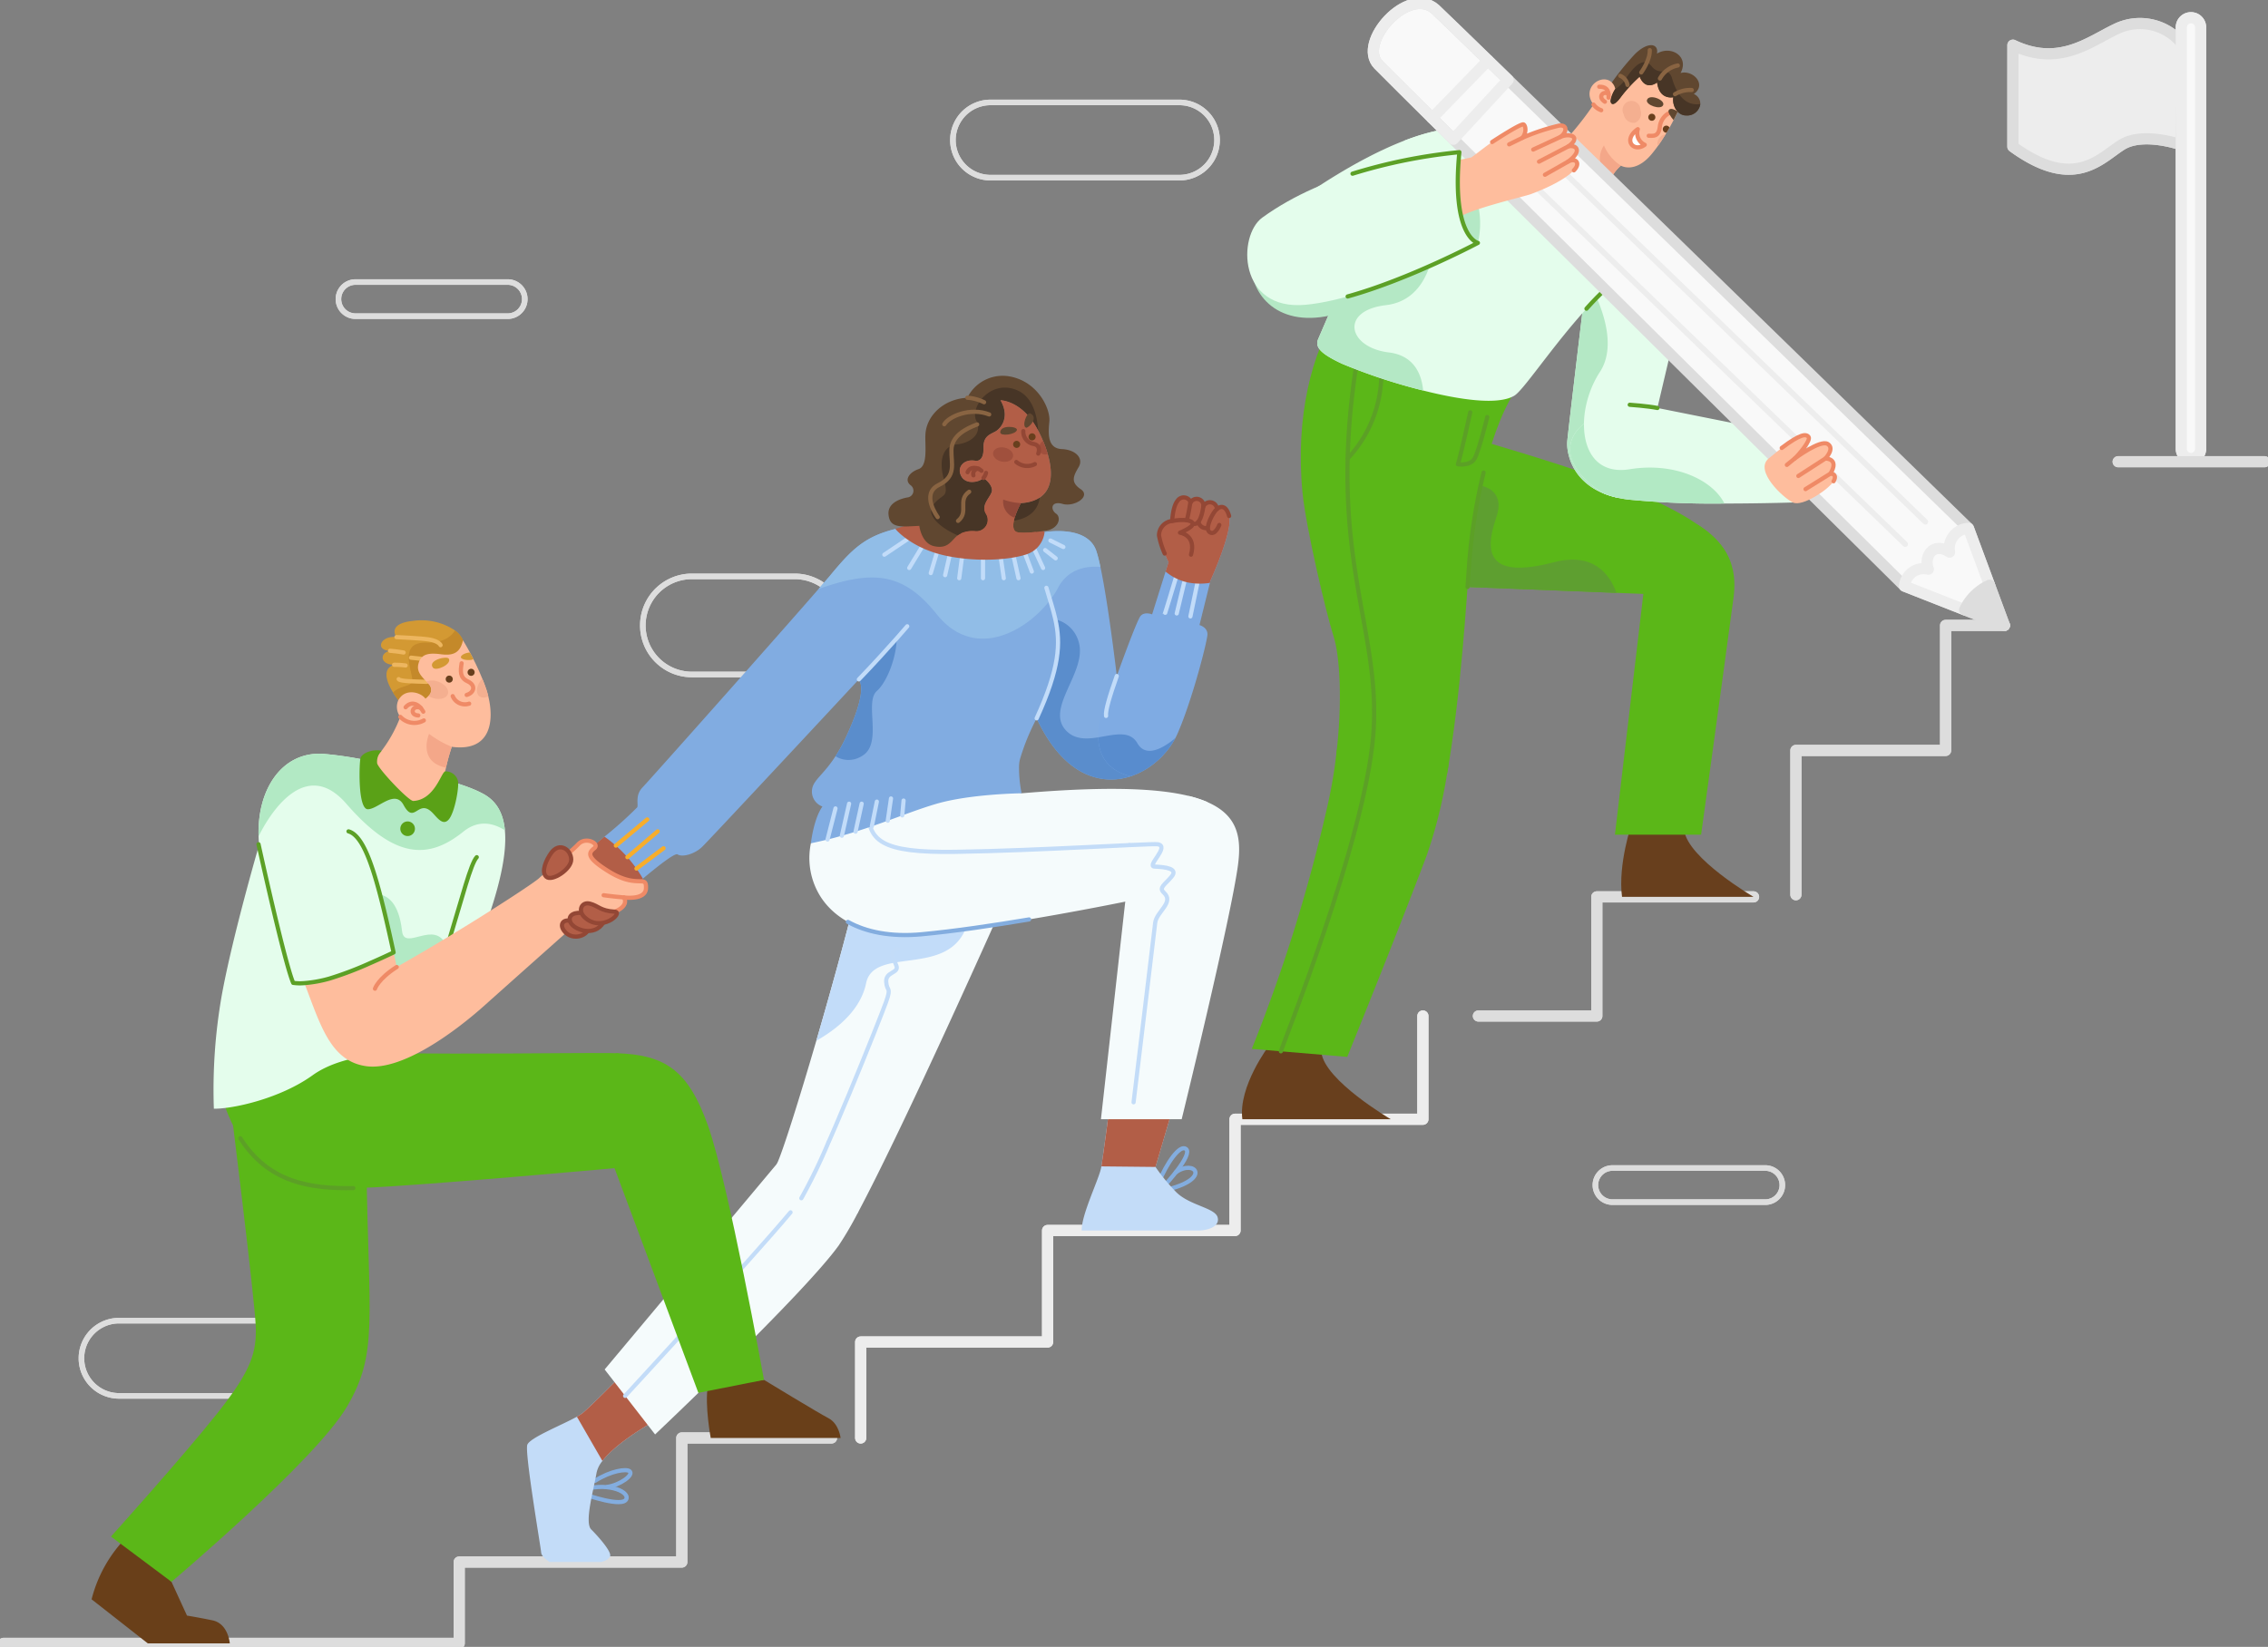 <svg id="Groupe_963" data-name="Groupe 963" xmlns="http://www.w3.org/2000/svg" xmlns:xlink="http://www.w3.org/1999/xlink" width="406.416" height="295.196" viewBox="0 0 406.416 295.196">
  <rect x="0" y="0" width="406.416" height="295.196" fill="#808080" stroke="none"/>
  <defs>
    <clipPath id="clip-path">
      <rect id="Rectangle_213" data-name="Rectangle 213" width="406.416" height="295.196" fill="none"/>
    </clipPath>
  </defs>
  <g id="Groupe_956" data-name="Groupe 956">
    <g id="Groupe_955" data-name="Groupe 955" clip-path="url(#clip-path)">
      <path id="Tracé_3311" data-name="Tracé 3311" d="M64.113,395.024H30.263a6.742,6.742,0,0,1,0-13.484h33.85a6.742,6.742,0,1,1,0,13.484Z" transform="translate(-8.928 -144.817)" fill="none" stroke="#ddd" stroke-width="1"/>
      <path id="Tracé_3312" data-name="Tracé 3312" d="M212.877,184.1H194.46a8.793,8.793,0,0,1,0-17.587h18.417a8.793,8.793,0,1,1,0,17.587Z" transform="translate(-70.472 -63.2)" fill="none" stroke="#ddd" stroke-width="1"/>
      <path id="Tracé_3313" data-name="Tracé 3313" d="M315.813,43.076h-33.85a6.742,6.742,0,0,1,0-13.484h33.85a6.742,6.742,0,0,1,0,13.484Z" transform="translate(-104.463 -11.232)" fill="none" stroke="#ddd" stroke-width="1"/>
      <path id="Tracé_3314" data-name="Tracé 3314" d="M491.2,343.561H463.929a3.058,3.058,0,1,1,0-6.115H491.2a3.058,3.058,0,1,1,0,6.115Z" transform="translate(-174.928 -128.081)" fill="none" stroke="#ddd" stroke-width="1"/>
      <path id="Tracé_3315" data-name="Tracé 3315" d="M128.168,87.6H100.893a3.058,3.058,0,1,1,0-6.115h27.276a3.058,3.058,0,0,1,0,6.115Z" transform="translate(-37.134 -30.928)" fill="none" stroke="#ddd" stroke-width="1"/>
      <path id="Tracé_3316" data-name="Tracé 3316" d="M581.367,10.673c8.289,3.963,13.752-.652,18.556-2.912a9.672,9.672,0,0,1,11.957,2.912L611.5,28.527s-6.776-2.4-10.638,0-8.477,8.339-19.5.333Z" transform="translate(-220.664 -2.576)" fill="#ededed"/>
      <path id="Tracé_3317" data-name="Tracé 3317" d="M581.367,10.673c8.289,3.963,13.752-.652,18.556-2.912a9.672,9.672,0,0,1,11.957,2.912L611.5,28.527s-6.776-2.4-10.638,0-8.477,8.339-19.5.333Z" transform="translate(-220.664 -2.576)" fill="none" stroke="#ddd" stroke-linecap="round" stroke-linejoin="round" stroke-width="2"/>
      <path id="Tracé_3318" data-name="Tracé 3318" d="M631.735,84.129h0a1.729,1.729,0,0,1-1.729-1.729V6.847a1.729,1.729,0,0,1,3.458,0V82.4a1.729,1.729,0,0,1-1.729,1.729" transform="translate(-239.125 -1.943)" fill="#f9f9f9"/>
      <path id="Tracé_3319" data-name="Tracé 3319" d="M631.735,84.129h0a1.729,1.729,0,0,1-1.729-1.729V6.847a1.729,1.729,0,0,1,3.458,0V82.4A1.729,1.729,0,0,1,631.735,84.129Z" transform="translate(-239.125 -1.943)" fill="none" stroke="#ededed" stroke-linecap="round" stroke-linejoin="round" stroke-width="2"/>
      <line id="Ligne_169" data-name="Ligne 169" x2="26.232" transform="translate(379.564 82.759)" fill="none" stroke="#ddd" stroke-linecap="round" stroke-linejoin="round" stroke-width="2"/>
      <path id="Tracé_3320" data-name="Tracé 3320" d="M556.061,180.683H545.52v22.409H518.694v25.863" transform="translate(-196.876 -68.58)" fill="none" stroke="#ddd" stroke-linecap="round" stroke-linejoin="round" stroke-width="2"/>
      <path id="Tracé_3321" data-name="Tracé 3321" d="M149.384,415.43H122.556v22.24H82.668v14.586H1" transform="translate(-0.38 -157.681)" fill="none" stroke="#ddd" stroke-linecap="round" stroke-linejoin="round" stroke-width="2"/>
      <path id="Tracé_3322" data-name="Tracé 3322" d="M349.327,293.526v18.507H315.663v19.94H282.078v19.989H248.583v17.2" transform="translate(-94.352 -111.411)" fill="none" stroke="#ededed" stroke-linecap="round" stroke-linejoin="round" stroke-width="2"/>
      <path id="Tracé_3323" data-name="Tracé 3323" d="M476.3,259.11h-28.09v21.353H426.99" transform="translate(-162.068 -98.348)" fill="none" stroke="#ddd" stroke-linecap="round" stroke-linejoin="round" stroke-width="2"/>
      <path id="Tracé_3324" data-name="Tracé 3324" d="M64.113,395.024H30.263a6.742,6.742,0,0,1,0-13.484h33.85a6.742,6.742,0,1,1,0,13.484Z" transform="translate(-8.928 -144.817)" fill="none" stroke="#ddd" stroke-width="1"/>
      <path id="Tracé_3325" data-name="Tracé 3325" d="M212.877,184.1H194.46a8.793,8.793,0,0,1,0-17.587h18.417a8.793,8.793,0,1,1,0,17.587Z" transform="translate(-70.472 -63.2)" fill="none" stroke="#ddd" stroke-width="1"/>
      <path id="Tracé_3326" data-name="Tracé 3326" d="M315.813,43.076h-33.85a6.742,6.742,0,0,1,0-13.484h33.85a6.742,6.742,0,0,1,0,13.484Z" transform="translate(-104.463 -11.232)" fill="none" stroke="#ddd" stroke-width="1"/>
      <path id="Tracé_3327" data-name="Tracé 3327" d="M491.2,343.561H463.929a3.058,3.058,0,1,1,0-6.115H491.2a3.058,3.058,0,1,1,0,6.115Z" transform="translate(-174.928 -128.081)" fill="none" stroke="#ddd" stroke-width="1"/>
      <path id="Tracé_3328" data-name="Tracé 3328" d="M128.168,87.6H100.893a3.058,3.058,0,1,1,0-6.115h27.276a3.058,3.058,0,0,1,0,6.115Z" transform="translate(-37.134 -30.928)" fill="none" stroke="#ddd" stroke-width="1"/>
      <path id="Tracé_3329" data-name="Tracé 3329" d="M581.367,10.673c8.289,3.963,13.752-.652,18.556-2.912a9.672,9.672,0,0,1,11.957,2.912L611.5,28.527s-6.776-2.4-10.638,0-8.477,8.339-19.5.333Z" transform="translate(-220.664 -2.576)" fill="#ededed"/>
      <path id="Tracé_3330" data-name="Tracé 3330" d="M581.367,10.673c8.289,3.963,13.752-.652,18.556-2.912a9.672,9.672,0,0,1,11.957,2.912L611.5,28.527s-6.776-2.4-10.638,0-8.477,8.339-19.5.333Z" transform="translate(-220.664 -2.576)" fill="none" stroke="#ddd" stroke-linecap="round" stroke-linejoin="round" stroke-width="2"/>
      <path id="Tracé_3331" data-name="Tracé 3331" d="M631.735,84.129h0a1.729,1.729,0,0,1-1.729-1.729V6.847a1.729,1.729,0,0,1,3.458,0V82.4a1.729,1.729,0,0,1-1.729,1.729" transform="translate(-239.125 -1.943)" fill="#f9f9f9"/>
      <path id="Tracé_3332" data-name="Tracé 3332" d="M631.735,84.129h0a1.729,1.729,0,0,1-1.729-1.729V6.847a1.729,1.729,0,0,1,3.458,0V82.4A1.729,1.729,0,0,1,631.735,84.129Z" transform="translate(-239.125 -1.943)" fill="none" stroke="#ededed" stroke-linecap="round" stroke-linejoin="round" stroke-width="2"/>
      <line id="Ligne_170" data-name="Ligne 170" x2="26.232" transform="translate(379.564 82.759)" fill="none" stroke="#ddd" stroke-linecap="round" stroke-linejoin="round" stroke-width="2"/>
      <path id="Tracé_3333" data-name="Tracé 3333" d="M556.061,180.683H545.52v22.409H518.694v25.863" transform="translate(-196.876 -68.58)" fill="none" stroke="#ddd" stroke-linecap="round" stroke-linejoin="round" stroke-width="2"/>
      <path id="Tracé_3334" data-name="Tracé 3334" d="M149.384,415.43H122.556v22.24H82.668v14.586H1" transform="translate(-0.38 -157.681)" fill="none" stroke="#ddd" stroke-linecap="round" stroke-linejoin="round" stroke-width="2"/>
      <path id="Tracé_3335" data-name="Tracé 3335" d="M349.327,293.526v18.507H315.663v19.94H282.078v19.989H248.583v17.2" transform="translate(-94.352 -111.411)" fill="none" stroke="#ededed" stroke-linecap="round" stroke-linejoin="round" stroke-width="2"/>
      <path id="Tracé_3336" data-name="Tracé 3336" d="M476.3,259.11h-28.09v21.353H426.99" transform="translate(-162.068 -98.348)" fill="none" stroke="#ddd" stroke-linecap="round" stroke-linejoin="round" stroke-width="2"/>
    </g>
  </g>
  <g id="Groupe_958" data-name="Groupe 958">
    <g id="Groupe_957" data-name="Groupe 957" clip-path="url(#clip-path)">
      <path id="Tracé_3337" data-name="Tracé 3337" d="M470.691,26.991s-.12.285-.348.765c-.183.394-.44.914-.76,1.525-.217.417-.457.874-.731,1.353-.166.292-.337.594-.525.9-.057.1-.115.194-.177.292-.411.674-.862,1.376-1.359,2.067-.349.486-.714.965-1.1,1.434-3.015,3.654-5.55,2.118-5.55,2.118a7.652,7.652,0,0,0-1.73,2.188,13.117,13.117,0,0,0-1.313,3.615c-7.119,5.186-11.632-1.647-9.519-7.726a53.222,53.222,0,0,0,7.658-9.017c-2.3-3.055,1.524-5.716,3.283-3.963l3.8-1.765c8.012-2.119,8.366,6.219,8.366,6.219" transform="translate(-169.685 -7.753)" fill="#febd9d"/>
      <path id="Tracé_3338" data-name="Tracé 3338" d="M461.888,25.058c1.008-.027,1.838.415,1.672,1.956" transform="translate(-175.314 -9.511)" fill="none" stroke="#ef8a66" stroke-linecap="round" stroke-linejoin="round" stroke-width="0.75"/>
      <path id="Tracé_3339" data-name="Tracé 3339" d="M463.127,28.425c-1.456-.91-.177-2.1.639-1.351" transform="translate(-175.533 -10.187)" fill="none" stroke="#ef8a66" stroke-linecap="round" stroke-linejoin="round" stroke-width="0.75"/>
      <path id="Tracé_3340" data-name="Tracé 3340" d="M473.441,40.115a2.322,2.322,0,0,1-1.239-2.8c-2.778,1.948-.708,4.258,1.239,2.8" transform="translate(-178.717 -14.162)" fill="#fff"/>
      <path id="Tracé_3341" data-name="Tracé 3341" d="M473.441,40.115a2.322,2.322,0,0,1-1.239-2.8C469.424,39.26,471.494,41.57,473.441,40.115Z" transform="translate(-178.717 -14.162)" fill="none" stroke="#ef8a66" stroke-linecap="round" stroke-linejoin="round" stroke-width="0.75"/>
      <path id="Tracé_3342" data-name="Tracé 3342" d="M476.185,36.744c.94.02,1.769.162,1.992-1.617A3.153,3.153,0,0,1,479.8,32.7" transform="translate(-180.741 -12.41)" fill="none" stroke="#ef8a66" stroke-linecap="round" stroke-linejoin="round" stroke-width="0.75"/>
      <path id="Tracé_3343" data-name="Tracé 3343" d="M460.243,30.214a2.929,2.929,0,0,0,1.378,1.012" transform="translate(-174.69 -11.468)" fill="none" stroke="#ef8a66" stroke-linecap="round" stroke-linejoin="round" stroke-width="0.75"/>
      <path id="Tracé_3344" data-name="Tracé 3344" d="M476.063,33.485a.633.633,0,1,0,.633-.633.633.633,0,0,0-.633.633" transform="translate(-180.695 -12.469)" fill="#683f1d"/>
      <path id="Tracé_3345" data-name="Tracé 3345" d="M481.451,36.654c-.166.291-.337.594-.526.9a.1.1,0,0,1-.04.006.634.634,0,1,1,0-1.268.617.617,0,0,1,.565.365" transform="translate(-182.285 -13.774)" fill="#683f1d"/>
      <path id="Tracé_3346" data-name="Tracé 3346" d="M481.251,23.6a2.369,2.369,0,0,1-2.552,2.05c-1.456.017-2.53-1.645-2.29-3.267,0,0-2.5.583-2.9-2.655,0,0-2.022,1.656-3.129-1.028a26,26,0,0,0-3.313,3.581c-1.239,1.736-1.845,1.5-1.9.759A5.215,5.215,0,0,1,466,20.925s0-.006.006-.006a.017.017,0,0,0,.006-.011,2.263,2.263,0,0,0-.617-1.171,48.392,48.392,0,0,1,3.8-4.723c2.376-2.638,4.654-2.444,4.289-.445,2.444-1.519,5.842.44,4.231,3.472,2.267-.611,4.74,2.108,2.37,3.764a1.849,1.849,0,0,1,1.159,1.793" transform="translate(-176.562 -4.954)" fill="#604730"/>
      <path id="Tracé_3347" data-name="Tracé 3347" d="M475.667,28.573c-.295.9,2.494,1.873,2.9.931s-2.517-2.092-2.9-.931" transform="translate(-180.536 -10.659)" fill="#604730"/>
      <path id="Tracé_3348" data-name="Tracé 3348" d="M483.562,31.944c-.183.394-.44.914-.759,1.525-.554-.611-1.062-1.439-.88-1.759.286-.5,1.057-.149,1.639.234" transform="translate(-182.904 -11.942)" fill="#604730"/>
      <path id="Tracé_3349" data-name="Tracé 3349" d="M465.851,45.638a7.658,7.658,0,0,0-1.73,2.187c-3.6-2.713-1.308-5.8-1.308-5.8a8.016,8.016,0,0,0,3.038,3.615" transform="translate(-175.393 -15.95)" fill="#f4a789"/>
      <path id="Tracé_3350" data-name="Tracé 3350" d="M481.251,25.465a2.369,2.369,0,0,1-2.552,2.05c-1.456.017-2.53-1.645-2.29-3.267,0,0-2.5.583-2.9-2.655,0,0-2.022,1.656-3.129-1.028a26,26,0,0,0-3.313,3.581c-1.239,1.736-1.845,1.5-1.9.759A5.215,5.215,0,0,1,466,22.792s0-.006.006-.006a5.833,5.833,0,0,0,1.964-1.987c1.577-2.347,3.193-3.8,4.592-2.061s3.009,0,3.62,2.1c.577,2,1.9,5.111,5.065,4.625" transform="translate(-176.562 -6.821)" fill="#473526"/>
      <path id="Tracé_3351" data-name="Tracé 3351" d="M475.553,14.485c.079,1.815-1.526,4-1.526,4" transform="translate(-179.922 -5.498)" fill="none" stroke="#896442" stroke-linecap="round" stroke-linejoin="round" stroke-width="0.75"/>
      <path id="Tracé_3352" data-name="Tracé 3352" d="M479.419,21.254a4.687,4.687,0,0,1,3.206-2.334" transform="translate(-181.968 -7.181)" fill="none" stroke="#896442" stroke-linecap="round" stroke-linejoin="round" stroke-width="0.75"/>
      <path id="Tracé_3353" data-name="Tracé 3353" d="M483.779,26.746A5.193,5.193,0,0,1,486.769,26" transform="translate(-183.623 -9.864)" fill="none" stroke="#896442" stroke-linecap="round" stroke-linejoin="round" stroke-width="0.75"/>
      <path id="Tracé_3354" data-name="Tracé 3354" d="M467.968,21.908a2.215,2.215,0,0,1,1.3,1.632" transform="translate(-177.622 -8.315)" fill="none" stroke="#896442" stroke-linecap="round" stroke-linejoin="round" stroke-width="0.75"/>
      <path id="Tracé_3355" data-name="Tracé 3355" d="M470.935,33.085a1.814,1.814,0,0,1-2.019-1.516,1.6,1.6,0,1,1,2.987-.816,1.814,1.814,0,0,1-.969,2.332" transform="translate(-177.948 -11.081)" fill="#f4af90"/>
      <path id="Tracé_3356" data-name="Tracé 3356" d="M480.153,38.792c-.411.674-.862,1.376-1.359,2.067a1.047,1.047,0,0,1-.1-.354,1.726,1.726,0,0,1,1.462-1.713" transform="translate(-181.689 -14.724)" fill="#f4af90"/>
      <path id="Tracé_3357" data-name="Tracé 3357" d="M466.27,151.388c-.908,8.366-7.128,4.328-15.808,3.187l-4.815-.192-32.021-1.259-2.674-.105,9.3-26.245c20.586,6.124,47.174,13.951,46.017,24.615" transform="translate(-155.982 -48.118)" fill="#5bb718"/>
      <path id="Tracé_3358" data-name="Tracé 3358" d="M447.282,159.356l-32.019-1.262.954-7,4.374-11.221s7.384-.445,5.14,6.013-1.348,11.038,10.319,7.989c7.046-1.845,10,2.078,11.232,5.477" transform="translate(-157.617 -53.089)" fill="#5e9f30"/>
      <path id="Tracé_3359" data-name="Tracé 3359" d="M414.987,103.308c-5.454,7.1-8.407,22.5-9.089,31.735-.49,6.651-1.489,23.781-3.989,38.107,0,.006-.006.006-.006.012-8.63,18.508-20.524,9.766-19.866-3.276v-.068c1.16-9.555.639-17.732-.441-21.151-1.439-4.542-4.995-19.68-5.6-25.891-1.328-13.625,1.743-25.289,6.211-31.934Z" transform="translate(-142.593 -34.48)" fill="#5bb718"/>
      <path id="Tracé_3360" data-name="Tracé 3360" d="M423.854,157.04c.131-1.851.239-3.431.329-4.655a100.99,100.99,0,0,1,2.55-15.85" transform="translate(-160.878 -51.823)" fill="none" stroke="#5ca026" stroke-linecap="round" stroke-linejoin="round" stroke-width="0.75"/>
      <path id="Tracé_3361" data-name="Tracé 3361" d="M390.639,106.7c-5.026,33.8,4.641,46.514,3.17,65.469a96,96,0,0,1-2.86,15.449" transform="translate(-147.716 -40.5)" fill="none" stroke="#5ca026" stroke-linecap="round" stroke-linejoin="round" stroke-width="0.75"/>
      <path id="Tracé_3362" data-name="Tracé 3362" d="M389.229,123.672a22.153,22.153,0,0,0,6.017-14.372" transform="translate(-147.736 -41.486)" fill="none" stroke="#5ca026" stroke-linecap="round" stroke-linejoin="round" stroke-width="0.75"/>
      <path id="Tracé_3363" data-name="Tracé 3363" d="M423.281,119.121s-1.578,7.262-2.21,9.313c0,0,2.21.352,3-1.034s2.263-7.437,2.263-7.437" transform="translate(-159.822 -45.214)" fill="none" stroke="#5ca026" stroke-linecap="round" stroke-linejoin="round" stroke-width="0.75"/>
      <path id="Tracé_3364" data-name="Tracé 3364" d="M471.968,88.655,468.8,102.119c-.869,4.449-1.1,8.047-1.595,10.7-.676,3.673-1.837,5.534-5.838,5.323h-.019a1.223,1.223,0,0,1-.161-.043c-.192-.05-.385-.1-.571-.155-.13-.037-.254-.074-.378-.112-.168-.056-.335-.112-.5-.168-.217-.081-.428-.161-.633-.248a11.059,11.059,0,0,1-1.055-.49q-.2-.1-.372-.2a10.255,10.255,0,0,1-1.557-1.073,3.213,3.213,0,0,1-.273-.236,9.314,9.314,0,0,1-1.83-2.178,7.486,7.486,0,0,1-.378-.682,9.324,9.324,0,0,1-.707-1.868c-.031-.112-.056-.217-.081-.323-.031-.124-.056-.248-.074-.366s-.037-.211-.056-.316a7.1,7.1,0,0,1-.068-1.644c.211-2.271,3.022-25.7,3.022-25.7l1.03-2.544,1.377-3.406Z" transform="translate(-171.804 -28.992)" fill="#e4fdec"/>
      <path id="Tracé_3365" data-name="Tracé 3365" d="M467.209,114.9c-.676,3.673-1.837,5.534-5.838,5.323h-.006a1.787,1.787,0,0,1-.174-.043c-.192-.05-.385-.1-.571-.155-.13-.037-.254-.074-.378-.112-.168-.056-.335-.112-.5-.168-.217-.081-.428-.161-.633-.248a11.059,11.059,0,0,1-1.055-.49q-.2-.1-.372-.2a10.257,10.257,0,0,1-1.557-1.073,3.214,3.214,0,0,1-.273-.236,9.313,9.313,0,0,1-1.83-2.178,7.488,7.488,0,0,1-.378-.682,9.324,9.324,0,0,1-.707-1.868c-.031-.112-.056-.217-.081-.323-.031-.124-.056-.248-.074-.366s-.037-.211-.056-.316a7.1,7.1,0,0,1-.068-1.644c.211-2.271,3.022-25.7,3.022-25.7l1.03-2.544c2.227,4.262,4.864,11.168,1.793,15.865-4.728,7.234-4.033,18.973,5.342,17.447a21.778,21.778,0,0,1,3.363-.285" transform="translate(-171.804 -31.076)" fill="#b4e8c5"/>
      <path id="Tracé_3366" data-name="Tracé 3366" d="M431.128,63.041q-1.242.96-2.479,2.084c-7.914,7.19-15.1,18.622-17.137,19.839-2.918,1.753-9.771.742-16.344-.926a102.3,102.3,0,0,1-14.493-4.779c-3.975-1.856-4.934-3.01-4.295-4.489s4.614-10.7,4.614-10.7l-.976-.959L369.242,52.483c6.385-4.814,14.745-10.194,22.42-13.18,5.2-2.022,10.085-2.941,13.825-1.839Z" transform="translate(-140.15 -14.041)" fill="#e4fdec"/>
      <path id="Tracé_3367" data-name="Tracé 3367" d="M444.844,63.041q-1.242.96-2.479,2.084c-8.326.137-16.269,5.8-23.282-.285-8.686-7.543-.828-13.123-6.224-20.466a14.653,14.653,0,0,0-7.481-5.071c5.2-2.022,10.085-2.941,13.825-1.839Z" transform="translate(-153.865 -14.041)" fill="#e4fdec"/>
      <path id="Tracé_3368" data-name="Tracé 3368" d="M399.424,95.047a102.2,102.2,0,0,1-14.493-4.78c-3.975-1.856-4.934-3.009-4.294-4.488s4.614-10.7,4.614-10.7l-.976-.959c3.107-3.267,7.4-7.795,7.641-8.081.377-.445,9.451,2.582,9.451,2.582s-.3,10.153-8.605,11.124-6.853,7.584.537,8.48c4.734.577,5.9,4.249,6.127,6.824" transform="translate(-144.406 -25.048)" fill="#b4e8c5"/>
      <path id="Tracé_3369" data-name="Tracé 3369" d="M366.841,57.987c-13.156,7.643-2,33.728,27.012,7.676,3.059-14.657-13.421-16.5-27.012-7.676" transform="translate(-137.16 -19.986)" fill="#b4e8c5"/>
      <path id="Tracé_3370" data-name="Tracé 3370" d="M464.895,78.977a53.011,53.011,0,0,0-6.69,6.332" transform="translate(-173.916 -29.977)" fill="none" stroke="#5ca026" stroke-linecap="round" stroke-linejoin="round" stroke-width="0.75"/>
      <path id="Tracé_3371" data-name="Tracé 3371" d="M363.565,302.071s-5.559,7.294-4.791,13.205h26.6s-11.824-6.91-12.438-11.977Z" transform="translate(-136.149 -114.654)" fill="#683f1d"/>
      <path id="Tracé_3372" data-name="Tracé 3372" d="M396.809,214.348v.006c-.087.534-.174,1.061-.267,1.582,0,.006-.006.006-.006.012a84.835,84.835,0,0,1-3.648,14.649c-5.3,14.084-14.239,36.116-14.239,36.116l-17.105-1.439a286.2,286.2,0,0,0,13.4-42.854,88.793,88.793,0,0,0,1.731-9.815c.031-.236.056-.478.081-.714v-.006c1.272-7.681,17.546-15.083,20.059,2.463" transform="translate(-137.227 -77.267)" fill="#5bb718"/>
      <path id="Tracé_3373" data-name="Tracé 3373" d="M386.661,204.993c.019,1.464-.031,2.953-.149,4.486-1.477,18.948-16.442,56.044-16.56,56.776" transform="translate(-140.42 -77.807)" fill="none" stroke="#5ca026" stroke-linecap="round" stroke-linejoin="round" stroke-width="0.75"/>
      <path id="Tracé_3374" data-name="Tracé 3374" d="M470.152,237.826s-2.533,7.293-1.766,13.205h23.57s-11.824-6.91-12.438-11.977Z" transform="translate(-177.726 -90.269)" fill="#683f1d"/>
      <path id="Tracé_3375" data-name="Tracé 3375" d="M487.524,165.5c-1.946,14.536-5.66,41.374-5.66,41.374H466.422l5.094-43.158c.069-7.512,5.17-15.533,10.379-12.013,7.177,4.85,6.008,10.974,5.63,13.8" transform="translate(-177.035 -57.255)" fill="#5bb718"/>
      <path id="Tracé_3376" data-name="Tracé 3376" d="M494.613,134.694s-6.217.223-13.482.223a158.018,158.018,0,0,1-17.23-.707c-.347-.043-.682-.093-1.011-.155-.149-.019-.3-.05-.44-.081q-.186-.028-.372-.074c-.217-.043-.428-.1-.633-.149-.223-.056-.441-.118-.651-.18a1.261,1.261,0,0,0-.143-.043c-.18-.056-.354-.118-.527-.18a.546.546,0,0,1-.093-.031c-.2-.074-.41-.155-.6-.236a.146.146,0,0,1-.062-.031c-7.036-4.48-7.247-9.4-3.406-12.44,2.7-2.147,7.408-3.35,13.16-2.823l24.4,4.883Z" transform="translate(-172.119 -44.661)" fill="#e4fdec"/>
      <path id="Tracé_3377" data-name="Tracé 3377" d="M481.131,136.72a158.014,158.014,0,0,1-17.23-.707c-.347-.043-.682-.093-1.011-.155-.149-.019-.3-.05-.44-.081q-.186-.028-.372-.074c-.217-.043-.428-.1-.633-.149-.223-.056-.441-.118-.651-.18a1.251,1.251,0,0,0-.143-.043c-.18-.056-.354-.118-.527-.18a.546.546,0,0,1-.093-.031c-.2-.074-.41-.155-.6-.236a.146.146,0,0,1-.062-.031c-7.036-4.48-7.247-9.4-3.406-12.44-.062,4.988,2.414,9.1,8.2,8.159,7.967-1.3,14.81,1.855,16.969,6.149" transform="translate(-172.119 -46.463)" fill="#b2e9c4"/>
      <path id="Tracé_3378" data-name="Tracé 3378" d="M475.664,117.516c-1.738-.354-4.964-.577-4.964-.577" transform="translate(-178.659 -44.385)" fill="none" stroke="#5ca026" stroke-linecap="round" stroke-linejoin="round" stroke-width="0.75"/>
      <path id="Tracé_3379" data-name="Tracé 3379" d="M509.734,112.483l-7.127-2.8-10.781-4.243s-54.661-54.107-80.844-80.1c-7.207-7.156-12.255-12.175-13.415-13.357-3.86-3.929,5.282-14.26,10.159-9.959.383.337,5.448,5.253,13.072,12.666,26.177,25.458,82.495,80.388,82.495,80.388l3.775,10.2Z" transform="translate(-150.549 -0.38)" fill="#f9f9f9"/>
      <path id="Tracé_3380" data-name="Tracé 3380" d="M509.734,112.483l-7.127-2.8-10.781-4.243s-54.661-54.107-80.844-80.1c-7.207-7.156-12.255-12.175-13.415-13.357-3.86-3.929,5.282-14.26,10.159-9.959.383.337,5.448,5.253,13.072,12.666,26.177,25.458,82.495,80.388,82.495,80.388l3.775,10.2Z" transform="translate(-150.549 -0.38)" fill="none" stroke="#ddd" stroke-linecap="round" stroke-linejoin="round" stroke-width="2"/>
      <line id="Ligne_171" data-name="Ligne 171" x2="70.27" y2="67.977" transform="translate(274.744 25.554)" fill="none" stroke="#ededed" stroke-linecap="round" stroke-linejoin="round" stroke-width="1"/>
      <line id="Ligne_172" data-name="Ligne 172" x2="69.655" y2="67.382" transform="translate(271.747 30.15)" fill="none" stroke="#ededed" stroke-linecap="round" stroke-linejoin="round" stroke-width="1"/>
      <path id="Tracé_3381" data-name="Tracé 3381" d="M565.3,162.837a9.3,9.3,0,0,0-4.46,4.4L550.056,163a3.443,3.443,0,0,1,4.277-3.038c-.857-2.33.862-4.968,3.8-3.066a3.605,3.605,0,0,1,3.386-4.254Z" transform="translate(-208.779 -57.935)" fill="#f9f9f9"/>
      <path id="Tracé_3382" data-name="Tracé 3382" d="M565.3,162.837a9.3,9.3,0,0,0-4.46,4.4L550.056,163a3.443,3.443,0,0,1,4.277-3.038c-.857-2.33.862-4.968,3.8-3.066a3.605,3.605,0,0,1,3.386-4.254Z" transform="translate(-208.779 -57.935)" fill="none" stroke="#ededed" stroke-linecap="round" stroke-linejoin="round" stroke-width="2"/>
      <path id="Tracé_3383" data-name="Tracé 3383" d="M574.56,176.278l-7.127-2.8a9.3,9.3,0,0,1,4.46-4.4Z" transform="translate(-215.375 -64.175)" fill="#ddd"/>
      <path id="Tracé_3384" data-name="Tracé 3384" d="M574.56,176.278l-7.127-2.8a9.3,9.3,0,0,1,4.46-4.4Z" transform="translate(-215.375 -64.175)" fill="none" stroke="#ddd" stroke-linecap="round" stroke-linejoin="round" stroke-width="2"/>
      <path id="Tracé_3385" data-name="Tracé 3385" d="M420.8,14.694c-3.272,3.541-6.858,7.43-9.817,10.65-7.206-7.156-12.255-12.175-13.414-13.357-3.86-3.929,5.282-14.259,10.159-9.959C408.109,2.365,413.174,7.282,420.8,14.694Z" transform="translate(-150.549 -0.38)" fill="none" stroke="#ededed" stroke-linecap="round" stroke-linejoin="round" stroke-width="2"/>
      <line id="Ligne_173" data-name="Ligne 173" x1="10.045" y2="10.348" transform="translate(256.617 10.831)" fill="none" stroke="#ededed" stroke-linecap="round" stroke-linejoin="round" stroke-width="2"/>
      <path id="Tracé_3386" data-name="Tracé 3386" d="M510.373,129.909c5.417-4.546,6.642-4.49,7.146-3.894s-1.741,3.206-2.474,3.894c0,0,4.581-3.435,5.909-2.611s-.412,2.611-.412,2.611,2.557-.046.912,2.7c0,0,1.328,0,.552,1.374s-5.541,4.641-7.281,3.809-6.973-5.687-4.352-7.886" transform="translate(-193.444 -47.722)" fill="#febd9d"/>
      <path id="Tracé_3387" data-name="Tracé 3387" d="M514.6,128.02c3.451-2.623,4.375-2.5,4.8-2,.5.6-1.74,3.206-2.474,3.893,0,0,4.581-3.435,5.91-2.611s-.413,2.611-.413,2.611,2.557-.046.912,2.7c0,0,1.328,0,.552,1.374" transform="translate(-195.323 -47.723)" fill="none" stroke="#ef8a66" stroke-linecap="round" stroke-linejoin="round" stroke-width="0.75"/>
      <line id="Ligne_174" data-name="Ligne 174" x1="4.841" y2="3.127" transform="translate(322.258 82.187)" fill="none" stroke="#ef8a66" stroke-linecap="round" stroke-linejoin="round" stroke-width="0.75"/>
      <line id="Ligne_175" data-name="Ligne 175" y1="2.783" x2="4.469" transform="translate(323.542 84.889)" fill="none" stroke="#ef8a66" stroke-linecap="round" stroke-linejoin="round" stroke-width="0.75"/>
      <line id="Ligne_176" data-name="Ligne 176" x1="1.405" y2="1.144" transform="translate(320.197 82.187)" fill="none" stroke="#ef8a66" stroke-linecap="round" stroke-linejoin="round" stroke-width="0.75"/>
      <path id="Tracé_3388" data-name="Tracé 3388" d="M423.391,65.522a15.206,15.206,0,0,0-.171-7.623l-5.47,2.607s1.966,5.458,5.642,5.016" transform="translate(-158.561 -21.976)" fill="#b4e8c5"/>
      <path id="Tracé_3389" data-name="Tracé 3389" d="M417.533,42.615a35.2,35.2,0,0,0,4.56-.757c.326-.181,2.687-2.071,3.732-2.754s5.243-3.4,5.641-3.147.543,1.487-.217,2.392a38.018,38.018,0,0,1,6.587-2.19c1.618-.191,1.3,1.336.217,2.034,1.737-.769,3.8,0,1.447,1.676,1.593-.275,2.417.947-.072,2.747,1.375-.756,2.312.275,1.049,1.56-2.063,2.1-6.3,3.728-7.636,4.234S423,50.8,419.7,52.643c0,0-2.823-5.073-2.172-10.028" transform="translate(-158.442 -13.641)" fill="#febd9d"/>
      <path id="Tracé_3390" data-name="Tracé 3390" d="M430.958,39.1c1.045-.683,5.243-3.4,5.641-3.147s.543,1.487-.217,2.392a37.969,37.969,0,0,1,6.587-2.19c1.617-.192,1.3,1.335.216,2.034,1.737-.768,3.8,0,1.448,1.676,1.592-.275,2.417.948-.073,2.747,1.376-.756,2.312.275,1.05,1.56" transform="translate(-163.575 -13.641)" fill="none" stroke="#ef8a66" stroke-linecap="round" stroke-linejoin="round" stroke-width="0.75"/>
      <line id="Ligne_177" data-name="Ligne 177" x1="2.376" y2="1.168" transform="translate(270.432 24.707)" fill="none" stroke="#ef8a66" stroke-linecap="round" stroke-linejoin="round" stroke-width="0.75"/>
      <line id="Ligne_178" data-name="Ligne 178" x1="4.867" y2="2.258" transform="translate(274.744 24.551)" fill="none" stroke="#ef8a66" stroke-linecap="round" stroke-linejoin="round" stroke-width="0.75"/>
      <line id="Ligne_179" data-name="Ligne 179" x1="5.277" y2="2.747" transform="translate(275.782 26.227)" fill="none" stroke="#ef8a66" stroke-linecap="round" stroke-linejoin="round" stroke-width="0.75"/>
      <line id="Ligne_180" data-name="Ligne 180" x1="4.141" y2="2.351" transform="translate(276.846 28.974)" fill="none" stroke="#ef8a66" stroke-linecap="round" stroke-linejoin="round" stroke-width="0.75"/>
      <path id="Tracé_3391" data-name="Tracé 3391" d="M398.24,43.975c-8.5.863-23.817,3.406-35.31,11.718-4.447,3.216-4.381,16.756,7.765,15.628s30.864-11.084,30.864-11.084-4.794-1.062-3.319-16.262" transform="translate(-136.729 -16.691)" fill="#e4fdec"/>
      <path id="Tracé_3392" data-name="Tracé 3392" d="M389.229,69.832c11.1-3.089,23.337-9.6,23.337-9.6s-4.794-1.062-3.319-16.262A95.737,95.737,0,0,0,390.1,47.826" transform="translate(-147.736 -16.691)" fill="none" stroke="#5ca026" stroke-linecap="round" stroke-linejoin="round" stroke-width="0.75"/>
    </g>
  </g>
  <g id="Groupe_960" data-name="Groupe 960">
    <g id="Groupe_959" data-name="Groupe 959" clip-path="url(#clip-path)">
      <path id="Tracé_3393" data-name="Tracé 3393" d="M264.75,259.733s-17.6,39.628-26.331,56a.006.006,0,0,1-.006.006c-14.537,10.225-16.8-.3-14.487-8.792,1.005-2.1,3.958-11.466,7.048-22.044,2.618-8.972,5.33-18.806,7.036-25.792l19.91.459Z" transform="translate(-84.697 -98.349)" fill="#f5fbfc"/>
      <path id="Tracé_3394" data-name="Tracé 3394" d="M263.244,262.052c-1.753,12.546-17.075,5.288-18.559,12.546-.737,3.632-3.546,7.259-8.92,10.308,2.615-8.972,5.328-18.8,7.035-25.795l19.907.462a3.365,3.365,0,0,1,.537,2.479" transform="translate(-89.487 -98.348)" fill="#c2dcf9"/>
      <path id="Tracé_3395" data-name="Tracé 3395" d="M248.65,274.173c-1.617.743-.647,1.659-.162,3.007s-1.94,1.024-1.833,2.857.964.809,0,3.558c-.937,2.665-11.559,29.405-15.2,35.253" transform="translate(-87.85 -104.065)" fill="none" stroke="#c3dcf8" stroke-linecap="round" stroke-linejoin="round" stroke-width="0.75"/>
      <path id="Tracé_3396" data-name="Tracé 3396" d="M290.379,247.012s-21.691,4.467-36.469,5.845c-9.015.85-15.07-2.109-18.024-6.558a12.96,12.96,0,0,1-1.843-9.747c7.334-8.661,15.889-11.255,23.006-11.534a35.8,35.8,0,0,1,14.754,2.575c17.881-1.52,27.87-.763,33.249,1.557l.006.006c9.214,11.038-1.805,15.1-14.68,17.856" transform="translate(-88.734 -85.398)" fill="#f5fbfc"/>
      <path id="Tracé_3397" data-name="Tracé 3397" d="M250.846,232.943c-.335,6.229,2.2,8.357,15.548,8.165,14.692-.211,35.185-1.551,36.283-1.359,2.24.391-2.116,3.94-.577,4,2.029.081,4.219.379,3.077,1.768-1.191,1.446-2.32,1.954-1.5,2.817" transform="translate(-95.201 -88.416)" fill="none" stroke="#c3dcf8" stroke-linecap="round" stroke-linejoin="round" stroke-width="0.75"/>
      <path id="Tracé_3398" data-name="Tracé 3398" d="M244.893,266.07c3.271,1.817,7.692,2.734,13.234,2.215,5.915-.553,12.937-1.6,19.232-2.657" transform="translate(-92.952 -100.822)" fill="none" stroke="#83addf" stroke-linecap="round" stroke-linejoin="round" stroke-width="0.75"/>
      <path id="Tracé_3399" data-name="Tracé 3399" d="M269.6,192.54a7.377,7.377,0,0,1-3.977,4.616h-.006a.006.006,0,0,0-.006.006c-.279.087-.565.168-.85.242-.261.062-.527.118-.794.168-.167.025-.329.05-.5.068l-.341.037-.168.019c-.285.019-.571.031-.856.031-4.61,0-9.586-2.947-13.315-10.963a39.789,39.789,0,0,0-2.991,7.315,5.738,5.738,0,0,0-.167,1.16,22.926,22.926,0,0,0,.459,4.957s-9.189.1-15.312,1.9-12.992,5.131-22.447,7.061c0,0,.465-4.331,2.066-6.589a2.858,2.858,0,0,1-1.868-3c.211-1.774,1.973-2.569,4.207-6.012a28.573,28.573,0,0,0,1.923-3.512c3.524-7.588,2.724-9.524,2.265-10.256,0,0-1.688,1.812-4.225,4.542-7.588,8.146-22.838,24.495-23.881,25.494-1.4,1.334-3.586,1.861-4.38,1.328-.484-.323-3.729,2.258-6.223,4.349-1.619,1.365-2.922,2.519-2.922,2.519l-9.257-5.6s2.606-2.159,5.3-4.449a69.764,69.764,0,0,0,5.888-5.274c.2-.6-.4-2.153.924-3.543,1.185-1.228,23.75-26.592,31.556-35.576,1.011-1.166,1.781-2.054,2.215-2.581,3.8-4.585,6.093-6.825,11.565-8.184l26.722.577s7.687-1.408,9.288,3.406c.23.707.472,1.675.72,2.823,1.439,6.738,2.935,19.556,2.935,19.556s7.942,7.352,6.453,13.364" transform="translate(-63.02 -58.002)" fill="#81ace1"/>
      <path id="Tracé_3400" data-name="Tracé 3400" d="M178.215,249.242c-1.622,1.365-2.924,2.518-2.924,2.518l-9.257-5.6s2.6-2.159,5.3-4.449a23.658,23.658,0,0,1,6.881,7.527" transform="translate(-63.02 -91.745)" fill="#b25e47"/>
      <path id="Tracé_3401" data-name="Tracé 3401" d="M252.276,184.429c-.018,3.175-1.64,7.721-3.552,9.423-2.33,2.056,1.182,9.536-2.724,11.689a4.417,4.417,0,0,1-4.694.012,28.653,28.653,0,0,0,1.918-3.512c3.53-7.589,2.73-9.525,2.268-10.256,2.661-2.758,5.15-5.523,6.784-7.355" transform="translate(-91.59 -70.002)" fill="#5a8dcc"/>
      <path id="Tracé_3402" data-name="Tracé 3402" d="M320.223,202.454a7.377,7.377,0,0,1-3.977,4.616.022.022,0,0,1-.012.006c-.279.087-.565.168-.85.242-.261.062-.527.118-.794.168-.168.025-.329.05-.5.068l-.341.037-.168.019c-.285.019-.571.031-.856.031-4.61,0-9.586-2.947-13.315-10.963,4.126-9,4.312-13.476,3.35-17.745a5.689,5.689,0,0,1,4.182,4.045c1.619,5.441-6.3,12.018-2.1,16.045,3.7,3.543,10.268-1.973,12.626,2.128a2.454,2.454,0,0,0,2.755,1.3" transform="translate(-113.645 -67.916)" fill="#5a8dcc"/>
      <path id="Tracé_3403" data-name="Tracé 3403" d="M286.919,159.62c-2.547-.205-5.791.337-7.589,3.746-3.272,6.207-14.134,14.248-21.751,4.723-5.951-7.435-11.324-7.989-21.169-4.511,1.016-1.165,1.782-2.056,2.216-2.582,3.8-4.586,6.093-6.824,11.57-8.183l26.72.576s7.686-1.41,9.285,3.409a28.118,28.118,0,0,1,.72,2.821" transform="translate(-89.731 -58.002)" fill="#91bde7"/>
      <line id="Ligne_181" data-name="Ligne 181" y1="4.695" x2="5.623" transform="translate(110.362 146.878)" fill="none" stroke="#f7ad2b" stroke-linecap="round" stroke-linejoin="round" stroke-width="0.75"/>
      <line id="Ligne_182" data-name="Ligne 182" y1="4.628" x2="5.426" transform="translate(112.426 149.02)" fill="none" stroke="#f7ad2b" stroke-linecap="round" stroke-linejoin="round" stroke-width="0.75"/>
      <line id="Ligne_183" data-name="Ligne 183" y1="3.649" x2="4.85" transform="translate(114.052 152.044)" fill="none" stroke="#f7ad2b" stroke-linecap="round" stroke-linejoin="round" stroke-width="0.75"/>
      <line id="Ligne_184" data-name="Ligne 184" y1="5.573" x2="1.423" transform="translate(148.293 144.905)" fill="none" stroke="#c2dcf9" stroke-linecap="round" stroke-linejoin="round" stroke-width="0.75"/>
      <line id="Ligne_185" data-name="Ligne 185" y1="5.74" x2="1.297" transform="translate(150.86 144.06)" fill="none" stroke="#c2dcf9" stroke-linecap="round" stroke-linejoin="round" stroke-width="0.75"/>
      <line id="Ligne_186" data-name="Ligne 186" y1="5.011" x2="1.098" transform="translate(153.311 144.06)" fill="none" stroke="#c2dcf9" stroke-linecap="round" stroke-linejoin="round" stroke-width="0.75"/>
      <line id="Ligne_187" data-name="Ligne 187" y1="4.429" x2="0.901" transform="translate(156.229 143.685)" fill="none" stroke="#c2dcf9" stroke-linecap="round" stroke-linejoin="round" stroke-width="0.75"/>
      <line id="Ligne_188" data-name="Ligne 188" y1="3.984" x2="0.581" transform="translate(159.083 143.122)" fill="none" stroke="#c2dcf9" stroke-linecap="round" stroke-linejoin="round" stroke-width="0.75"/>
      <line id="Ligne_189" data-name="Ligne 189" y1="2.663" x2="0.238" transform="translate(161.679 143.497)" fill="none" stroke="#c2dcf9" stroke-linecap="round" stroke-linejoin="round" stroke-width="0.75"/>
      <path id="Tracé_3404" data-name="Tracé 3404" d="M256.726,180.931s-.72.839-1.89,2.17c-1.633,1.833-4.123,4.6-6.784,7.355" transform="translate(-94.151 -68.674)" fill="none" stroke="#c2dcf9" stroke-linecap="round" stroke-linejoin="round" stroke-width="0.75"/>
      <path id="Tracé_3405" data-name="Tracé 3405" d="M299.411,193.218c4.128-8.994,4.311-13.477,3.352-17.743-.4-1.816-1.011-3.586-1.605-5.653" transform="translate(-113.645 -64.458)" fill="none" stroke="#c2dcf9" stroke-linecap="round" stroke-linejoin="round" stroke-width="0.75"/>
      <line id="Ligne_190" data-name="Ligne 190" y1="2.755" x2="4.104" transform="translate(158.471 96.671)" fill="none" stroke="#c2dcf9" stroke-linecap="round" stroke-linejoin="round" stroke-width="0.75"/>
      <line id="Ligne_191" data-name="Ligne 191" y1="3.651" x2="2.213" transform="translate(162.929 98.158)" fill="none" stroke="#c2dcf9" stroke-linecap="round" stroke-linejoin="round" stroke-width="0.75"/>
      <line id="Ligne_192" data-name="Ligne 192" y1="3.538" x2="1.057" transform="translate(166.79 99.19)" fill="none" stroke="#c2dcf9" stroke-linecap="round" stroke-linejoin="round" stroke-width="0.75"/>
      <line id="Ligne_193" data-name="Ligne 193" y1="3.36" x2="0.765" transform="translate(169.364 99.736)" fill="none" stroke="#c2dcf9" stroke-linecap="round" stroke-linejoin="round" stroke-width="0.75"/>
      <line id="Ligne_194" data-name="Ligne 194" y1="3.566" x2="0.463" transform="translate(171.892 100.076)" fill="none" stroke="#c2dcf9" stroke-linecap="round" stroke-linejoin="round" stroke-width="0.75"/>
      <line id="Ligne_195" data-name="Ligne 195" y1="3.323" transform="translate(176.149 100.318)" fill="none" stroke="#c2dcf9" stroke-linecap="round" stroke-linejoin="round" stroke-width="0.75"/>
      <line id="Ligne_196" data-name="Ligne 196" x2="0.491" y2="3.323" transform="translate(179.383 100.318)" fill="none" stroke="#c2dcf9" stroke-linecap="round" stroke-linejoin="round" stroke-width="0.75"/>
      <line id="Ligne_197" data-name="Ligne 197" x2="0.83" y2="3.728" transform="translate(181.68 99.913)" fill="none" stroke="#c2dcf9" stroke-linecap="round" stroke-linejoin="round" stroke-width="0.75"/>
      <line id="Ligne_198" data-name="Ligne 198" x2="1.146" y2="3.027" transform="translate(183.753 99.425)" fill="none" stroke="#c2dcf9" stroke-linecap="round" stroke-linejoin="round" stroke-width="0.75"/>
      <line id="Ligne_199" data-name="Ligne 199" x2="1.501" y2="3.21" transform="translate(185.42 98.599)" fill="none" stroke="#c2dcf9" stroke-linecap="round" stroke-linejoin="round" stroke-width="0.75"/>
      <line id="Ligne_200" data-name="Ligne 200" x2="1.884" y2="1.477" transform="translate(187.289 98.599)" fill="none" stroke="#c2dcf9" stroke-linecap="round" stroke-linejoin="round" stroke-width="0.75"/>
      <line id="Ligne_201" data-name="Ligne 201" x2="2.321" y2="1.157" transform="translate(188.231 96.891)" fill="none" stroke="#c2dcf9" stroke-linecap="round" stroke-linejoin="round" stroke-width="0.75"/>
      <path id="Tracé_3406" data-name="Tracé 3406" d="M280.233,147.941c-.459-.211-.962-.428-1.5-.651a10.541,10.541,0,0,0-4.095-.658c-4.79.056-16.014,3.834-16.014,3.834.242.335,3.177,3.592,9.158,4.827s12.111.627,14.735-.422a4.739,4.739,0,0,0,2.829-3.828s-1.247-1.34-5.112-3.1" transform="translate(-98.163 -55.655)" fill="#b25e47"/>
      <path id="Tracé_3407" data-name="Tracé 3407" d="M338.821,338.2c3.327-2.39,6.426,1.024-1.237,3.009" transform="translate(-128.133 -128.058)" fill="none" stroke="#83addf" stroke-linecap="round" stroke-linejoin="round" stroke-width="0.75"/>
      <path id="Tracé_3408" data-name="Tracé 3408" d="M334.553,338.018c1.567-3.8,3.876-6.982,4.946-6.165,1.324,1.01-3.762,6.479-3.762,6.479" transform="translate(-126.983 -125.909)" fill="none" stroke="#83addf" stroke-linecap="round" stroke-linejoin="round" stroke-width="0.75"/>
      <path id="Tracé_3409" data-name="Tracé 3409" d="M333.371,341.819H312.425c-.08-2.861,3.141-9.263,3.494-11.347.006-.046.017-.092.023-.143.388-2.318,1.49-10.867,1.49-10.867l11.233.708-3.021,10.257a33.452,33.452,0,0,0,3.6,4.4c2.4,2.53,7.1,2.884,7.543,4.66s-2.13,2.335-3.415,2.335" transform="translate(-118.584 -121.255)" fill="#c3dcf8"/>
      <path id="Tracé_3410" data-name="Tracé 3410" d="M330.818,320.17,327.8,330.426s-6.093-.052-9.7-.1c.388-2.319,1.491-10.867,1.491-10.867Z" transform="translate(-120.736 -121.255)" fill="#b25e47"/>
      <path id="Tracé_3411" data-name="Tracé 3411" d="M342.542,242.28c-1.278,9.654-10.1,45.633-10.1,45.633H317.973l4.349-38.926a.14.14,0,0,0,.012-.081c-.081-.5-2.7-16.919,11.441-18.923h.006a20.715,20.715,0,0,1,3.226,1.061l.006.006c5.485,2.364,6.167,6.36,5.528,11.23" transform="translate(-120.69 -87.292)" fill="#f5fbfc"/>
      <path id="Tracé_3412" data-name="Tracé 3412" d="M326.2,244.05c2.885-.137,4.777-.2,5.088-.149,2.24.391-2.116,3.94-.577,4,2.029.081,4.219.378,3.077,1.768-1.235,1.5-2.4,1.992-1.4,2.916,1.9,1.743-1.346,3.4-1.57,5.4s-3.872,32.164-3.872,32.164" transform="translate(-123.814 -92.568)" fill="none" stroke="#c3dcf8" stroke-linecap="round" stroke-linejoin="round" stroke-width="0.75"/>
      <path id="Tracé_3413" data-name="Tracé 3413" d="M339.2,153.964c-.918,2.513-1.9,4.672-1.9,4.672l-.1.391-1.868,7.563s1.464.391,1.427,1.675S334.01,180.1,331.4,186.046c-.112.267-.248.527-.385.794-.1.192-.2.385-.316.571q-.344.586-.745,1.135c-.124.174-.248.341-.378.5s-.285.354-.441.521-.292.329-.441.49c-.316.329-.651.645-1,.943-.174.149-.347.292-.527.434a13.941,13.941,0,0,1-2.86,1.756l-.043.019q-.316.14-.633.261c-.211.081-.422.161-.639.23h-.006c-4.287-1.1-5.7-3.909-5.795-6.986-.168-5.125,3.326-10.994,3.326-10.994a.063.063,0,0,1,.012-.031c.2-.583,3.574-9.977,4.262-10.752.714-.8,2.054-.267,2.054-.267L329.257,157l.527-1.681s-.192-.4-.453-.993a16.613,16.613,0,0,1-1.253-3.791,2.611,2.611,0,0,1,2.358-2.606s.105-2.569.962-3.611a1.316,1.316,0,0,1,2.358.285,1.215,1.215,0,0,1,2.271.745,1.272,1.272,0,0,1,2.438.434s1.433-1.39,2.178,1.253c.385,1.346-.49,4.324-1.446,6.93" transform="translate(-120.39 -54.549)" fill="#7fabe3"/>
      <path id="Tracé_3414" data-name="Tracé 3414" d="M338.375,167.045s-1.979,6.561-1.979,6.446" transform="translate(-127.683 -63.404)" fill="none" stroke="#c2dcf9" stroke-linecap="round" stroke-linejoin="round" stroke-width="0.75"/>
      <line id="Ligne_202" data-name="Ligne 202" x1="1.37" y2="5.7" transform="translate(210.865 104.258)" fill="none" stroke="#c2dcf9" stroke-linecap="round" stroke-linejoin="round" stroke-width="0.75"/>
      <line id="Ligne_203" data-name="Ligne 203" x1="1.225" y2="5.886" transform="translate(213.318 104.602)" fill="none" stroke="#c2dcf9" stroke-linecap="round" stroke-linejoin="round" stroke-width="0.75"/>
      <path id="Tracé_3415" data-name="Tracé 3415" d="M321.365,195.3c-1.266,3.581-2.07,6.247-1.92,7.152" transform="translate(-121.242 -74.128)" fill="none" stroke="#c2dcf9" stroke-linecap="round" stroke-linejoin="round" stroke-width="0.75"/>
      <path id="Tracé_3416" data-name="Tracé 3416" d="M331.016,212.821c-.1.192-.2.385-.316.571q-.344.586-.745,1.135c-.124.174-.248.341-.378.5s-.285.354-.441.521-.292.329-.44.49c-.316.329-.651.645-1,.943-.174.149-.347.292-.527.434a13.576,13.576,0,0,1-2.86,1.756l-.043.019q-.316.14-.633.261c-.211.081-.422.161-.639.23h-.006c-4.287-1.1-5.7-3.909-5.795-6.986,2.835-.447,5.646-1.328,7.023,1.067,1.588,2.761,4.839.707,6.8-.943" transform="translate(-120.394 -80.529)" fill="#588cce"/>
      <path id="Tracé_3417" data-name="Tracé 3417" d="M343.95,158.633l-.1.394a11.364,11.364,0,0,1-3.8-.046,9.248,9.248,0,0,1-4.135-1.987l.526-1.679a22.421,22.421,0,0,1-1.7-4.785,2.609,2.609,0,0,1,2.358-2.6s.1-2.57.959-3.609a1.315,1.315,0,0,1,2.359.286,1.215,1.215,0,0,1,2.273.742,1.272,1.272,0,0,1,2.438.434s1.428-1.388,2.176,1.256-3.352,11.6-3.352,11.6" transform="translate(-127.05 -54.548)" fill="#b25e47"/>
      <path id="Tracé_3418" data-name="Tracé 3418" d="M335.762,153.773a14.132,14.132,0,0,1-1.023-3.244,2.609,2.609,0,0,1,2.358-2.6s.1-2.57.96-3.609a1.315,1.315,0,0,1,2.358.285,1.215,1.215,0,0,1,2.273.743,1.272,1.272,0,0,1,2.439.434s1.428-1.387,2.175,1.256" transform="translate(-127.05 -54.548)" fill="none" stroke="#934735" stroke-linecap="round" stroke-linejoin="round" stroke-width="0.75"/>
      <path id="Tracé_3419" data-name="Tracé 3419" d="M338.542,150.394c1.953-.349,3.621-.168,3.682.5s-2.275,1.607-2.275,1.607,2.972.394,1.971,3.942" transform="translate(-128.497 -57.017)" fill="none" stroke="#934735" stroke-linecap="round" stroke-linejoin="round" stroke-width="0.75"/>
      <path id="Tracé_3420" data-name="Tracé 3420" d="M343.429,144.942a33.715,33.715,0,0,1-.637,3.33" transform="translate(-130.11 -55.014)" fill="none" stroke="#934735" stroke-linecap="round" stroke-linejoin="round" stroke-width="0.75"/>
      <path id="Tracé_3421" data-name="Tracé 3421" d="M344.638,149.287c.751.2,1.465-.559,1.847-3.327" transform="translate(-130.811 -55.401)" fill="none" stroke="#934735" stroke-linecap="round" stroke-linejoin="round" stroke-width="0.75"/>
      <path id="Tracé_3422" data-name="Tracé 3422" d="M346.126,150.749a1.41,1.41,0,0,0,1.483,1.136" transform="translate(-131.376 -57.218)" fill="none" stroke="#934735" stroke-linecap="round" stroke-linejoin="round" stroke-width="0.75"/>
      <path id="Tracé_3423" data-name="Tracé 3423" d="M350.49,147.042c-.64.478-2.237,3.391-1.378,4.108,1,.833,1.8-1.239,1.8-1.239" transform="translate(-132.415 -55.811)" fill="none" stroke="#934735" stroke-linecap="round" stroke-linejoin="round" stroke-width="0.75"/>
      <path id="Tracé_3424" data-name="Tracé 3424" d="M171.852,426.647c2.879-1.828,5.611-2.175,6.182-1.731.875.681-1.781,2.52-3.951,2.811" transform="translate(-65.228 -161.215)" fill="none" stroke="#83addf" stroke-linecap="round" stroke-linejoin="round" stroke-width="0.75"/>
      <path id="Tracé_3425" data-name="Tracé 3425" d="M167.722,430.248c4.308-1.619,8.669.006,8.194,1.457-.55,1.684-7.352-.745-7.352-.745" transform="translate(-63.661 -163.049)" fill="none" stroke="#83addf" stroke-linecap="round" stroke-linejoin="round" stroke-width="0.75"/>
      <path id="Tracé_3426" data-name="Tracé 3426" d="M163.716,424.963c1.268,1.268,3.7,4.009,3.381,4.8s-1.639,1.039-1.639,1.039h-9.183s-1.479-.88-1.531-1.725-2.958-17.794-2.484-19.273c.405-1.262,6.167-3.529,8.891-5.048a7.853,7.853,0,0,0,1.085-.708c1.69-1.422,6.864-6.7,6.864-6.7l6.442,7.921c-3.741,2.078-7.893,4.905-9.817,7.423a4.991,4.991,0,0,0-1.057,2.136c-.474,2.9-2.221,8.869-.954,10.136" transform="translate(-57.772 -150.817)" fill="#c3dcf8"/>
      <path id="Tracé_3427" data-name="Tracé 3427" d="M181.014,405.268c-3.741,2.078-7.892,4.905-9.817,7.423l-4.574-7.932a7.828,7.828,0,0,0,1.085-.708c1.69-1.421,6.864-6.7,6.864-6.7Z" transform="translate(-63.244 -150.817)" fill="#b25e47"/>
      <path id="Tracé_3428" data-name="Tracé 3428" d="M220.006,342.61a.006.006,0,0,1-.006.006,60.746,60.746,0,0,1-3.381,5.795c-6.074,8.543-32.945,33.932-32.945,33.932l-9.04-11.646,30.879-36.873c5.3-6.819,19.122-5.2,14.493,8.785" transform="translate(-66.284 -125.225)" fill="#f5fbfc"/>
      <path id="Tracé_3429" data-name="Tracé 3429" d="M210.193,350.248c-6.862,8.223-29.64,32.9-29.64,32.9" transform="translate(-68.531 -132.94)" fill="none" stroke="#c3dcf8" stroke-linecap="round" stroke-linejoin="round" stroke-width="0.75"/>
      <path id="Tracé_3430" data-name="Tracé 3430" d="M236.3,330.043a99.8,99.8,0,0,1-4.852,10.008" transform="translate(-87.85 -125.271)" fill="none" stroke="#c3dcf8" stroke-linecap="round" stroke-linejoin="round" stroke-width="0.75"/>
      <path id="Tracé_3431" data-name="Tracé 3431" d="M287.822,131.518c-2.146-.6-2.193,1.054-1.18,1.74s.494,2.811-2.024,3.092c-.228.032-.822.116-1.54.192-1.349.136-3.128.248-3.626-.048-.531-.327-.552-1.1-.365-1.957.032-.175.084-.35.134-.532V134a15.347,15.347,0,0,1,1.112-2.62,6.791,6.791,0,0,0,3.38-.995c2.3-1.535,2.367-4.6,1.433-7.8a20.821,20.821,0,0,0-.841-2.354c-.253-.62-.543-1.226-.845-1.814,0-.006-.006-.006-.007-.012-2.8-5.47-6.781-5.465-6.781-5.465,1.76,3.017.086,5.062-.942,5.613s-2.154.873-2.1,2.945-.877,2.383-1.494,2.276c-1.959-.355-3.345,1.124-2.505,2.752s3.283,1.119,4.007.347c0,0,1.43.959,1.511,2.111s-2.133,2.524-1.084,4.307a2.022,2.022,0,0,1-1.825,3.117,5.042,5.042,0,0,0-2.664.409,3.548,3.548,0,0,0-.568.345,3.41,3.41,0,0,0-.364.314c-.942.951-1.642,2.125-3.89,1.611s-2.615-3.633-2.615-3.633c-3.187.139-5.311.527-5.52-2.068-.163-2.062,2.144-2.8,3.367-3.023a1.212,1.212,0,0,0,.6-2.189c-1.186-.9-.3-2.307,1.434-2.9s1.08-4.443,1.22-6.315c.241-3.352,3.344-6.269,7.5-6.466a7.061,7.061,0,0,1,7.365-3.862c5.218.8,7.581,5.84,7.335,8.162s-.27,4.787,2.241,4.9,3.926,1.665,3.019,3.211-1.55,2.706.359,3.975-1.1,3.246-3.247,2.642" transform="translate(-97.401 -41.195)" fill="#604730"/>
      <path id="Tracé_3432" data-name="Tracé 3432" d="M281.348,114.244c1.76,3.017.086,5.062-.942,5.613s-2.154.873-2.1,2.945-.877,2.383-1.495,2.276c-1.959-.355-3.345,1.124-2.505,2.751s3.284,1.119,4.007.347c0,0,1.429.959,1.511,2.111s-2.133,2.524-1.084,4.307a2.022,2.022,0,0,1-1.825,3.117,5.045,5.045,0,0,0-2.664.409,3.57,3.57,0,0,0-.567.345c-3.243-1.424-5.7-3.671-4.4-5.42,1.712-2.282,2.9-1.031,1.918-4.671s-.03-5.976,2.359-6.217,4.647-1.874,3.456-4.261,2.607-7.558,7.422-5.4c2.539,1.139,3.473,4.123,3.684,7.215-2.8-5.471-6.781-5.465-6.781-5.465" transform="translate(-102.077 -42.503)" fill="#473526"/>
      <path id="Tracé_3433" data-name="Tracé 3433" d="M297.461,143.753c-.241,1.825-1.371,3.607-4.626,4.151.032-.175.083-.35.134-.532v-.006a15.355,15.355,0,0,1,1.112-2.619,6.808,6.808,0,0,0,3.38-.995" transform="translate(-111.149 -54.563)" fill="#473526"/>
      <path id="Tracé_3434" data-name="Tracé 3434" d="M287.033,136.7c-.312,1.045-.407,2.1.231,2.489.5.3,2.277.185,3.626.048-5.024,4.132-9.2,3.5-13.5.271a5.057,5.057,0,0,1,2.664-.409,2.021,2.021,0,0,0,1.824-3.117c-1.049-1.783,1.166-3.154,1.084-4.306s-1.511-2.112-1.511-2.112c-.723.771-3.16,1.28-4.007-.347s.547-3.106,2.505-2.751c.618.107,1.552-.2,1.495-2.276s1.063-2.388,2.1-2.945,2.7-2.6.942-5.612c0,0,3.984-.006,6.788,5.478.3.587.592,1.194.845,1.814a20.764,20.764,0,0,1,.841,2.353c1.263,4.347.695,8.447-4.813,8.8a15.378,15.378,0,0,0-1.112,2.619Z" transform="translate(-105.212 -43.888)" fill="#b25e47"/>
      <path id="Tracé_3435" data-name="Tracé 3435" d="M301.638,129.73a1.287,1.287,0,0,1-1.38-.316,1.58,1.58,0,0,1,.537-2.038,21.443,21.443,0,0,1,.843,2.353" transform="translate(-113.89 -48.347)" fill="#a0503d"/>
      <path id="Tracé_3436" data-name="Tracé 3436" d="M292.607,128.01a.633.633,0,1,0,.615-.65.633.633,0,0,0-.615.65" transform="translate(-111.062 -48.341)" fill="#683f1d"/>
      <path id="Tracé_3437" data-name="Tracé 3437" d="M297.069,125.845a.633.633,0,1,0,.615-.65.633.633,0,0,0-.615.65" transform="translate(-112.755 -47.519)" fill="#683f1d"/>
      <path id="Tracé_3438" data-name="Tracé 3438" d="M292.9,144.964a15.506,15.506,0,0,0-1.109,2.619,3.051,3.051,0,0,1-2.045-3.256,11,11,0,0,0,3.154.637" transform="translate(-109.971 -54.781)" fill="#914839"/>
      <path id="Tracé_3439" data-name="Tracé 3439" d="M279.465,135.942c.425-1.1,1.85-.9,2.489-.253" transform="translate(-106.074 -51.301)" fill="none" stroke="#934735" stroke-linecap="round" stroke-linejoin="round" stroke-width="0.75"/>
      <path id="Tracé_3440" data-name="Tracé 3440" d="M281.115,136.6a.919.919,0,0,1,.892-1.183" transform="translate(-106.683 -51.398)" fill="none" stroke="#934735" stroke-linecap="round" stroke-linejoin="round" stroke-width="0.75"/>
      <path id="Tracé_3441" data-name="Tracé 3441" d="M284.058,137.532a2.314,2.314,0,0,0,.454-.907" transform="translate(-107.817 -51.857)" fill="none" stroke="#934735" stroke-linecap="round" stroke-linejoin="round" stroke-width="0.75"/>
      <path id="Tracé_3442" data-name="Tracé 3442" d="M293.537,133.47a3,3,0,0,0,3.324.38" transform="translate(-111.415 -50.66)" fill="none" stroke="#934735" stroke-linecap="round" stroke-linejoin="round" stroke-width="0.75"/>
      <path id="Tracé_3443" data-name="Tracé 3443" d="M298.23,128.574c.287-.918.1-1.578-.959-1.752a2.214,2.214,0,0,1-1.72-2.287" transform="translate(-112.179 -47.269)" fill="none" stroke="#934735" stroke-linecap="round" stroke-linejoin="round" stroke-width="0.75"/>
      <path id="Tracé_3444" data-name="Tracé 3444" d="M288.891,124.318c.011.739,2.755.4,2.987-.421.187-.666-3.007-.984-2.987.421" transform="translate(-109.652 -46.811)" fill="#604730"/>
      <path id="Tracé_3445" data-name="Tracé 3445" d="M296.927,119.438c-.666-.319-1.585,2.343-.754,2.551.409.1,2.328-1.8.754-2.551" transform="translate(-112.29 -45.324)" fill="#604730"/>
      <path id="Tracé_3446" data-name="Tracé 3446" d="M279.4,114.906a8.034,8.034,0,0,1,2.991.807" transform="translate(-106.049 -43.614)" fill="none" stroke="#896442" stroke-linecap="round" stroke-linejoin="round" stroke-width="0.75"/>
      <path id="Tracé_3447" data-name="Tracé 3447" d="M277.083,122.618c-2.059.769-4.535,2.057-4.609,4.534s.983,4.723-2.292,6.332-.172,5.745-.172,5.745" transform="translate(-101.98 -46.541)" fill="none" stroke="#896442" stroke-linecap="round" stroke-linejoin="round" stroke-width="0.75"/>
      <path id="Tracé_3448" data-name="Tracé 3448" d="M276.7,147.293c2-1.632-.17-3.685,2-5.222" transform="translate(-105.024 -53.925)" fill="none" stroke="#896442" stroke-linecap="round" stroke-linejoin="round" stroke-width="0.75"/>
      <path id="Tracé_3449" data-name="Tracé 3449" d="M280.779,119.442c-3.347-1.325-7.223.341-8.046,1.755" transform="translate(-103.519 -45.152)" fill="none" stroke="#896442" stroke-linecap="round" stroke-linejoin="round" stroke-width="0.75"/>
      <path id="Tracé_3450" data-name="Tracé 3450" d="M290.392,130.894c-.141.692-1.054,1.09-2.039.888s-1.67-.924-1.528-1.616,1.054-1.089,2.039-.888,1.67.924,1.528,1.616" transform="translate(-108.86 -49.049)" fill="#a0503d"/>
    </g>
  </g>
  <g id="Groupe_962" data-name="Groupe 962">
    <g id="Groupe_961" data-name="Groupe 961" clip-path="url(#clip-path)">
      <path id="Tracé_3451" data-name="Tracé 3451" d="M32.759,444.026a24.521,24.521,0,0,0-6.306,11.181l10.076,7.9H51.221s-.261-3.548-3.121-4.133-4.55-.845-4.55-.845l-2.78-6.064Z" transform="translate(-10.041 -168.535)" fill="#693f19"/>
      <path id="Tracé_3452" data-name="Tracé 3452" d="M77.828,329.386c.4,27.856,2.168,33.638-3.533,43.275s-31.4,31.319-31.4,31.319l-10.841-8.11S45.064,381.414,51.167,373.7s6.986-10.841,6.826-15.579-4.658-40.794-4.658-40.794Z" transform="translate(-12.167 -120.446)" fill="#5bb718"/>
      <path id="Tracé_3453" data-name="Tracé 3453" d="M214.4,398.655s9.63,5.864,11.541,6.86,2.183,3.548,2.183,3.548H204.852s-1.1-5.827-.517-9.307Z" transform="translate(-77.492 -151.314)" fill="#693f19"/>
      <path id="Tracé_3454" data-name="Tracé 3454" d="M201.783,362.834l-11.757,2.327L175,324.882c-3.493-9.344-7.253-17.664.447-20.6h.012c8.63.3,12.744,3.046,16.268,12.918,3.71,10.417,10.057,45.633,10.057,45.633" transform="translate(-64.881 -115.494)" fill="#5bb718"/>
      <path id="Tracé_3455" data-name="Tracé 3455" d="M134.209,323.193s-34.428,3.133-45.044,3.53-20.934-.794-25.692-17.465l27.082-9.424,3.468,2.73c15.48.248,29.533-.05,39.175,0,.5,0,.986.012,1.458.031h.012c14.09,2.345,8.767,17.782-.459,20.6" transform="translate(-24.092 -113.805)" fill="#5bb718"/>
      <path id="Tracé_3456" data-name="Tracé 3456" d="M89.655,337.783c-7.763.131-15.208-1.011-20.249-8.934" transform="translate(-26.344 -124.818)" fill="none" stroke="#5ca026" stroke-linecap="round" stroke-linejoin="round" stroke-width="0.75"/>
      <path id="Tracé_3457" data-name="Tracé 3457" d="M109.586,250.813l-7.823,6.7L95.183,271.5s-9.879-.348-15.755,3.883-14.4,6.053-17.7,6a97.794,97.794,0,0,1,1.41-20.284c1.942-10.7,6.7-27.005,6.7-27.005-.052-.509-.08-1.017-.1-1.514-.268-8.509,4.226-15.247,11.559-14.807a64.935,64.935,0,0,1,15.7,3.352s8.583,1.353,13.106,3.883c2.056,1.148,3.461,3.1,3.775,6.47.382,4.043-.805,10.136-4.3,19.336" transform="translate(-23.406 -82.65)" fill="#e4fdec"/>
      <path id="Tracé_3458" data-name="Tracé 3458" d="M109.456,274.353l-2.6-3.6c1.959-.851,3.592-1.622,4.237-1.93-.856-3.946-1.65-7.412-2.427-10.359,1.41.257,3.386,1.559,3.934,6.516.411,3.78,5.928-2.25,7.949,2.673s-11.09,6.7-11.09,6.7" transform="translate(-40.557 -98.103)" fill="#b2e9c4"/>
      <path id="Tracé_3459" data-name="Tracé 3459" d="M134.757,247.644c-1.069,1.124-2.6,7.218-4.81,14.436" transform="translate(-49.323 -93.996)" fill="none" stroke="#5ca026" stroke-linecap="round" stroke-linejoin="round" stroke-width="0.75"/>
      <path id="Tracé_3460" data-name="Tracé 3460" d="M149.122,251.421c-.091,2.17-3.946,1.627-3.946,1.627.982,1.725-1.845,2.844-3.261,2.924a7.257,7.257,0,0,1-2.763-.457S125.36,267.782,120.2,272.4,105.493,284.171,99.034,283.3s-8.252-7.435-11.124-14.9a22.906,22.906,0,0,0,4.517-.822A92.04,92.04,0,0,0,103.9,262.9c.182.846.371,1.719.56,2.61,11.564-6.521,24.43-14.887,25.515-15.921s5.648-4.614,7-6.077,3.912-.108,2.878.709-1.525,1.616,2.621,4.174c5.214,3.226,6.756.417,6.647,3.021" transform="translate(-33.367 -92.184)" fill="#febd9d"/>
      <path id="Tracé_3461" data-name="Tracé 3461" d="M118.823,231.477c-2.147-1.353-4.78-1.913-7.452.246-6.327,5.1-12.392,4.86-20.975-5.014-8.332-9.588-15.316,5.031-15.71,5.87-.269-8.509,4.226-15.247,11.558-14.807a64.935,64.935,0,0,1,15.7,3.352s8.583,1.353,13.106,3.883c2.056,1.148,3.461,3.1,3.775,6.47" transform="translate(-28.344 -82.65)" fill="#b2e9c4"/>
      <path id="Tracé_3462" data-name="Tracé 3462" d="M115.621,238.627a1.309,1.309,0,1,0,1.309-1.309,1.309,1.309,0,0,0-1.309,1.309" transform="translate(-43.885 -90.077)" fill="#5aa117"/>
      <path id="Tracé_3463" data-name="Tracé 3463" d="M74.666,242.5s4.648,21.227,6.213,24.841a8.731,8.731,0,0,0,2,.045,22.867,22.867,0,0,0,4.517-.822,61.711,61.711,0,0,0,7.236-2.747c1.959-.851,3.592-1.622,4.237-1.93-.857-3.946-1.65-7.412-2.427-10.359-1.77-6.744-3.46-10.725-5.648-11.342" transform="translate(-28.34 -91.165)" fill="none" stroke="#5ca026" stroke-linecap="round" stroke-linejoin="round" stroke-width="0.75"/>
      <path id="Tracé_3464" data-name="Tracé 3464" d="M112.2,279.37c-3.365,2.142-3.9,3.891-3.9,3.891" transform="translate(-41.107 -106.038)" fill="none" stroke="#ef8a66" stroke-linecap="round" stroke-linejoin="round" stroke-width="0.75"/>
      <path id="Tracé_3465" data-name="Tracé 3465" d="M177.982,259.033c-2.485-.218-3.638-.4-3.638-.4" transform="translate(-66.174 -98.167)" fill="none" stroke="#ef8a66" stroke-linecap="round" stroke-linejoin="round" stroke-width="0.75"/>
      <path id="Tracé_3466" data-name="Tracé 3466" d="M166.9,255.512a7.309,7.309,0,0,0,2.768.462c1.412-.083,4.238-1.2,3.257-2.925,0,0,3.857.54,3.948-1.629.109-2.605-1.435.205-6.65-3.019-4.143-2.561-3.648-3.355-2.617-4.175s-1.519-2.174-2.876-.709c-.7.75-2.23,2.056-3.709,3.29" transform="translate(-61.116 -92.183)" fill="none" stroke="#ef8a66" stroke-linecap="round" stroke-linejoin="round" stroke-width="0.75"/>
      <path id="Tracé_3467" data-name="Tracé 3467" d="M158.389,245.818c1.5-2.094,3.566-.627,3.605,1.137s-3.468,4.037-4.467,3.115.019-3.076.862-4.252" transform="translate(-59.634 -92.912)" fill="#b25e47"/>
      <path id="Tracé_3468" data-name="Tracé 3468" d="M164.29,266.188c-1.592-.794-2.726.412-1.4,1.835s3.763.8,4.221-.651Z" transform="translate(-61.605 -100.939)" fill="#b25e47"/>
      <path id="Tracé_3469" data-name="Tracé 3469" d="M164.29,266.188c-1.592-.794-2.726.412-1.4,1.835s3.763.8,4.221-.651Z" transform="translate(-61.605 -100.939)" fill="none" stroke="#934735" stroke-linecap="round" stroke-linejoin="round" stroke-width="0.75"/>
      <path id="Tracé_3470" data-name="Tracé 3470" d="M167.188,263.8c-1.665-.31-3.064.245-2.533,1.572s4.337,2.822,5.968,0Z" transform="translate(-62.453 -100.096)" fill="#b25e47"/>
      <path id="Tracé_3471" data-name="Tracé 3471" d="M167.188,263.8c-1.665-.31-3.064.245-2.533,1.572s4.337,2.822,5.968,0Z" transform="translate(-62.453 -100.096)" fill="none" stroke="#934735" stroke-linecap="round" stroke-linejoin="round" stroke-width="0.75"/>
      <path id="Tracé_3472" data-name="Tracé 3472" d="M158.389,245.818c1.5-2.094,3.566-.627,3.605,1.137s-3.468,4.037-4.467,3.115S157.546,246.994,158.389,245.818Z" transform="translate(-59.634 -92.912)" fill="none" stroke="#934735" stroke-linecap="round" stroke-linejoin="round" stroke-width="0.75"/>
      <path id="Tracé_3473" data-name="Tracé 3473" d="M168.349,263.382c-1.113-1.121-.458-2.733,1.057-2.348s1.823,1.284,4.427,1.439c1.735.1-2.476,3.937-5.484.909" transform="translate(-63.687 -99.056)" fill="#b25e47"/>
      <path id="Tracé_3474" data-name="Tracé 3474" d="M168.349,263.382c-1.113-1.121-.458-2.733,1.057-2.348s1.823,1.284,4.427,1.439C175.568,262.577,171.357,266.41,168.349,263.382Z" transform="translate(-63.687 -99.056)" fill="none" stroke="#934735" stroke-linecap="round" stroke-linejoin="round" stroke-width="0.75"/>
      <path id="Tracé_3475" data-name="Tracé 3475" d="M120.465,193.732l-2.147.794-3.288,1.21a20.336,20.336,0,0,1-2.823-3.555c-1.284-2.091-1.93-4.312.186-4.976-2.451,0-2.736-2.072-.732-2.513-2.773-.068-1.725-2.8,1.142-2.451,0,0-1.774-2.4,2.91-2.9a10.82,10.82,0,0,1,7.451,1.613c.043.031.081.062.124.1a4.17,4.17,0,0,1,1.446,1.768c.676,1.83-4.269,10.907-4.269,10.907" transform="translate(-41.766 -68.041)" fill="#d39933"/>
      <path id="Tracé_3476" data-name="Tracé 3476" d="M121.791,194.829l-2.147.794-3.288,1.21a20.337,20.337,0,0,1-2.823-3.555c1.185-1.272,3.1-1.036,3.4-1.923.434-1.241-2.866-7.166,2.562-7.03,3.059.074,4.473-1.117,5.119-2.172a4.17,4.17,0,0,1,1.446,1.768c.676,1.83-4.269,10.907-4.269,10.907" transform="translate(-43.093 -69.138)" fill="#c4892a"/>
      <path id="Tracé_3477" data-name="Tracé 3477" d="M114.492,184.06s4.418.2,5.792.419c1.87.3,2.122,1.028,2.122,1.028" transform="translate(-43.457 -69.862)" fill="none" stroke="#edb65f" stroke-linecap="round" stroke-linejoin="round" stroke-width="0.75"/>
      <line id="Ligne_204" data-name="Ligne 204" x1="1.732" y1="0.184" transform="translate(73.655 117.888)" fill="none" stroke="#edb65f" stroke-linecap="round" stroke-linejoin="round" stroke-width="0.75"/>
      <path id="Tracé_3478" data-name="Tracé 3478" d="M112.651,188.009c1.291.107,2.435.314,2.435.314" transform="translate(-42.758 -71.361)" fill="none" stroke="#edb65f" stroke-linecap="round" stroke-linejoin="round" stroke-width="0.75"/>
      <path id="Tracé_3479" data-name="Tracé 3479" d="M113.829,192.053a14.729,14.729,0,0,1,2.06.128" transform="translate(-43.205 -72.892)" fill="none" stroke="#edb65f" stroke-linecap="round" stroke-linejoin="round" stroke-width="0.75"/>
      <path id="Tracé_3480" data-name="Tracé 3480" d="M120.165,196.689c-2.084-.076-4.779-.072-5.019-.488" transform="translate(-43.705 -74.47)" fill="none" stroke="#edb65f" stroke-linecap="round" stroke-linejoin="round" stroke-width="0.75"/>
      <path id="Tracé_3481" data-name="Tracé 3481" d="M122,204.082a37.416,37.416,0,0,0-1.036,3.741q-.074.326-.149.67c-.946,2.8-2.095,6.138-5.93,5.661-2.435-.3-5.236-1.949-6.636-6-.541-1.565.976-3.068,1.168-3.353l.012-.012a24.292,24.292,0,0,0,3.35-6.074,2.927,2.927,0,0,1-.36-2.984,3.272,3.272,0,0,1,.434-.608c1.272-1.415,3.636-.763,4.424.329a3.068,3.068,0,0,0,.527-.478,1.445,1.445,0,0,0,.124-2.072q-.214-.251-.428-.465l-.056-.056c-.98-1.036-1.812-1.855-1.39-3.282a2.779,2.779,0,0,1,.372-.807c.651-.918,1.837-1.036,3.673-.794,2.277.3,3.419-.354,3.909-2.494a.019.019,0,0,0,.006.012c.062.093.558.893,1.241,2.165.2.366.409.769.627,1.21.509,1.005,1.067,2.2,1.588,3.487q.307.735.577,1.508a14.565,14.565,0,0,1,.49,1.626c1.117,4.511.41,10.008-6.539,9.071" transform="translate(-41.043 -70.22)" fill="#febd9d"/>
      <path id="Tracé_3482" data-name="Tracé 3482" d="M126.987,199.023c-.274.811-1.513,1.114-2.77.685a3.284,3.284,0,0,1-.714-.337,1.444,1.444,0,0,0,.126-2.073c-.166-.182-.326-.354-.485-.519a2.932,2.932,0,0,1,2.073.011c1.256.428,2.05,1.428,1.77,2.233" transform="translate(-46.741 -74.62)" fill="#f4af90"/>
      <path id="Tracé_3483" data-name="Tracé 3483" d="M128.729,195.814a.633.633,0,1,0,.633-.633.633.633,0,0,0-.633.633" transform="translate(-48.86 -74.083)" fill="#683f1d"/>
      <path id="Tracé_3484" data-name="Tracé 3484" d="M135.047,193.848a.633.633,0,1,0,.633-.633.633.633,0,0,0-.633.633" transform="translate(-51.258 -73.337)" fill="#683f1d"/>
      <path id="Tracé_3485" data-name="Tracé 3485" d="M127.717,214.332a38.291,38.291,0,0,0-1.034,3.741c-5.2-1.074-3.032-6.059-3.032-6.059a17.681,17.681,0,0,0,4.066,2.319" transform="translate(-46.763 -80.472)" fill="#f4a789"/>
      <path id="Tracé_3486" data-name="Tracé 3486" d="M115.624,207.107a3.454,3.454,0,0,0,4.21.638" transform="translate(-43.886 -78.61)" fill="none" stroke="#ef8a66" stroke-linecap="round" stroke-linejoin="round" stroke-width="0.75"/>
      <path id="Tracé_3487" data-name="Tracé 3487" d="M117.149,203.938c1.013-1.19,2.4-.643,3.168.788" transform="translate(-44.465 -77.16)" fill="none" stroke="#ef8a66" stroke-linecap="round" stroke-linejoin="round" stroke-width="0.75"/>
      <path id="Tracé_3488" data-name="Tracé 3488" d="M120.2,205.789c-1.648-.047-1.118-2,.426-1.352" transform="translate(-45.24 -77.546)" fill="none" stroke="#ef8a66" stroke-linecap="round" stroke-linejoin="round" stroke-width="0.75"/>
      <path id="Tracé_3489" data-name="Tracé 3489" d="M130.753,201.117a2.369,2.369,0,0,0,2.947,1.346" transform="translate(-49.629 -76.336)" fill="none" stroke="#ef8a66" stroke-linecap="round" stroke-linejoin="round" stroke-width="0.75"/>
      <path id="Tracé_3490" data-name="Tracé 3490" d="M133.241,191.628c-.214,1.374-.357,2.57,1.106,3.247s1.178,2.016-.2,2.427" transform="translate(-50.522 -72.734)" fill="none" stroke="#ef8a66" stroke-linecap="round" stroke-linejoin="round" stroke-width="0.75"/>
      <path id="Tracé_3491" data-name="Tracé 3491" d="M124.914,191.783c.548.74,3.385-.582,2.874-1.576-.313-.609-3.85.26-2.874,1.576" transform="translate(-47.348 -72.12)" fill="#d39933"/>
      <path id="Tracé_3492" data-name="Tracé 3492" d="M135.367,189.726c-.748.308-2.256.086-2.256-.371,0-.411.88-.817,1.628-.839.2.365.411.771.628,1.21" transform="translate(-50.524 -71.553)" fill="#d39933"/>
      <path id="Tracé_3493" data-name="Tracé 3493" d="M139.787,199.216a1.465,1.465,0,0,1-1.582.029c-.674-.514-.571-1.787.234-2.844a3.04,3.04,0,0,1,.28-.32c.2.491.394.994.576,1.508a15.4,15.4,0,0,1,.491,1.627" transform="translate(-52.288 -74.425)" fill="#f4af90"/>
      <path id="Tracé_3494" data-name="Tracé 3494" d="M107.8,216.844c-1.559-.342-3.574.395-3.8,1.371s-.488,9.089,1.32,9.111,4.835-3.666,6.412-.753c1.953,3.6,2.57-1.149,5.079,1.291.887.862,1.958,2.6,3.056,1.248s1.915-6.176,1.57-6.994a2.25,2.25,0,0,0-2.249-1.573c-.72.132-1.854,5.088-5.712,5.3-.8.043-6.155-5.6-6.477-6.736a2.7,2.7,0,0,1,.805-2.262" transform="translate(-39.411 -82.273)" fill="#5aa117"/>
    </g>
  </g>
</svg>
